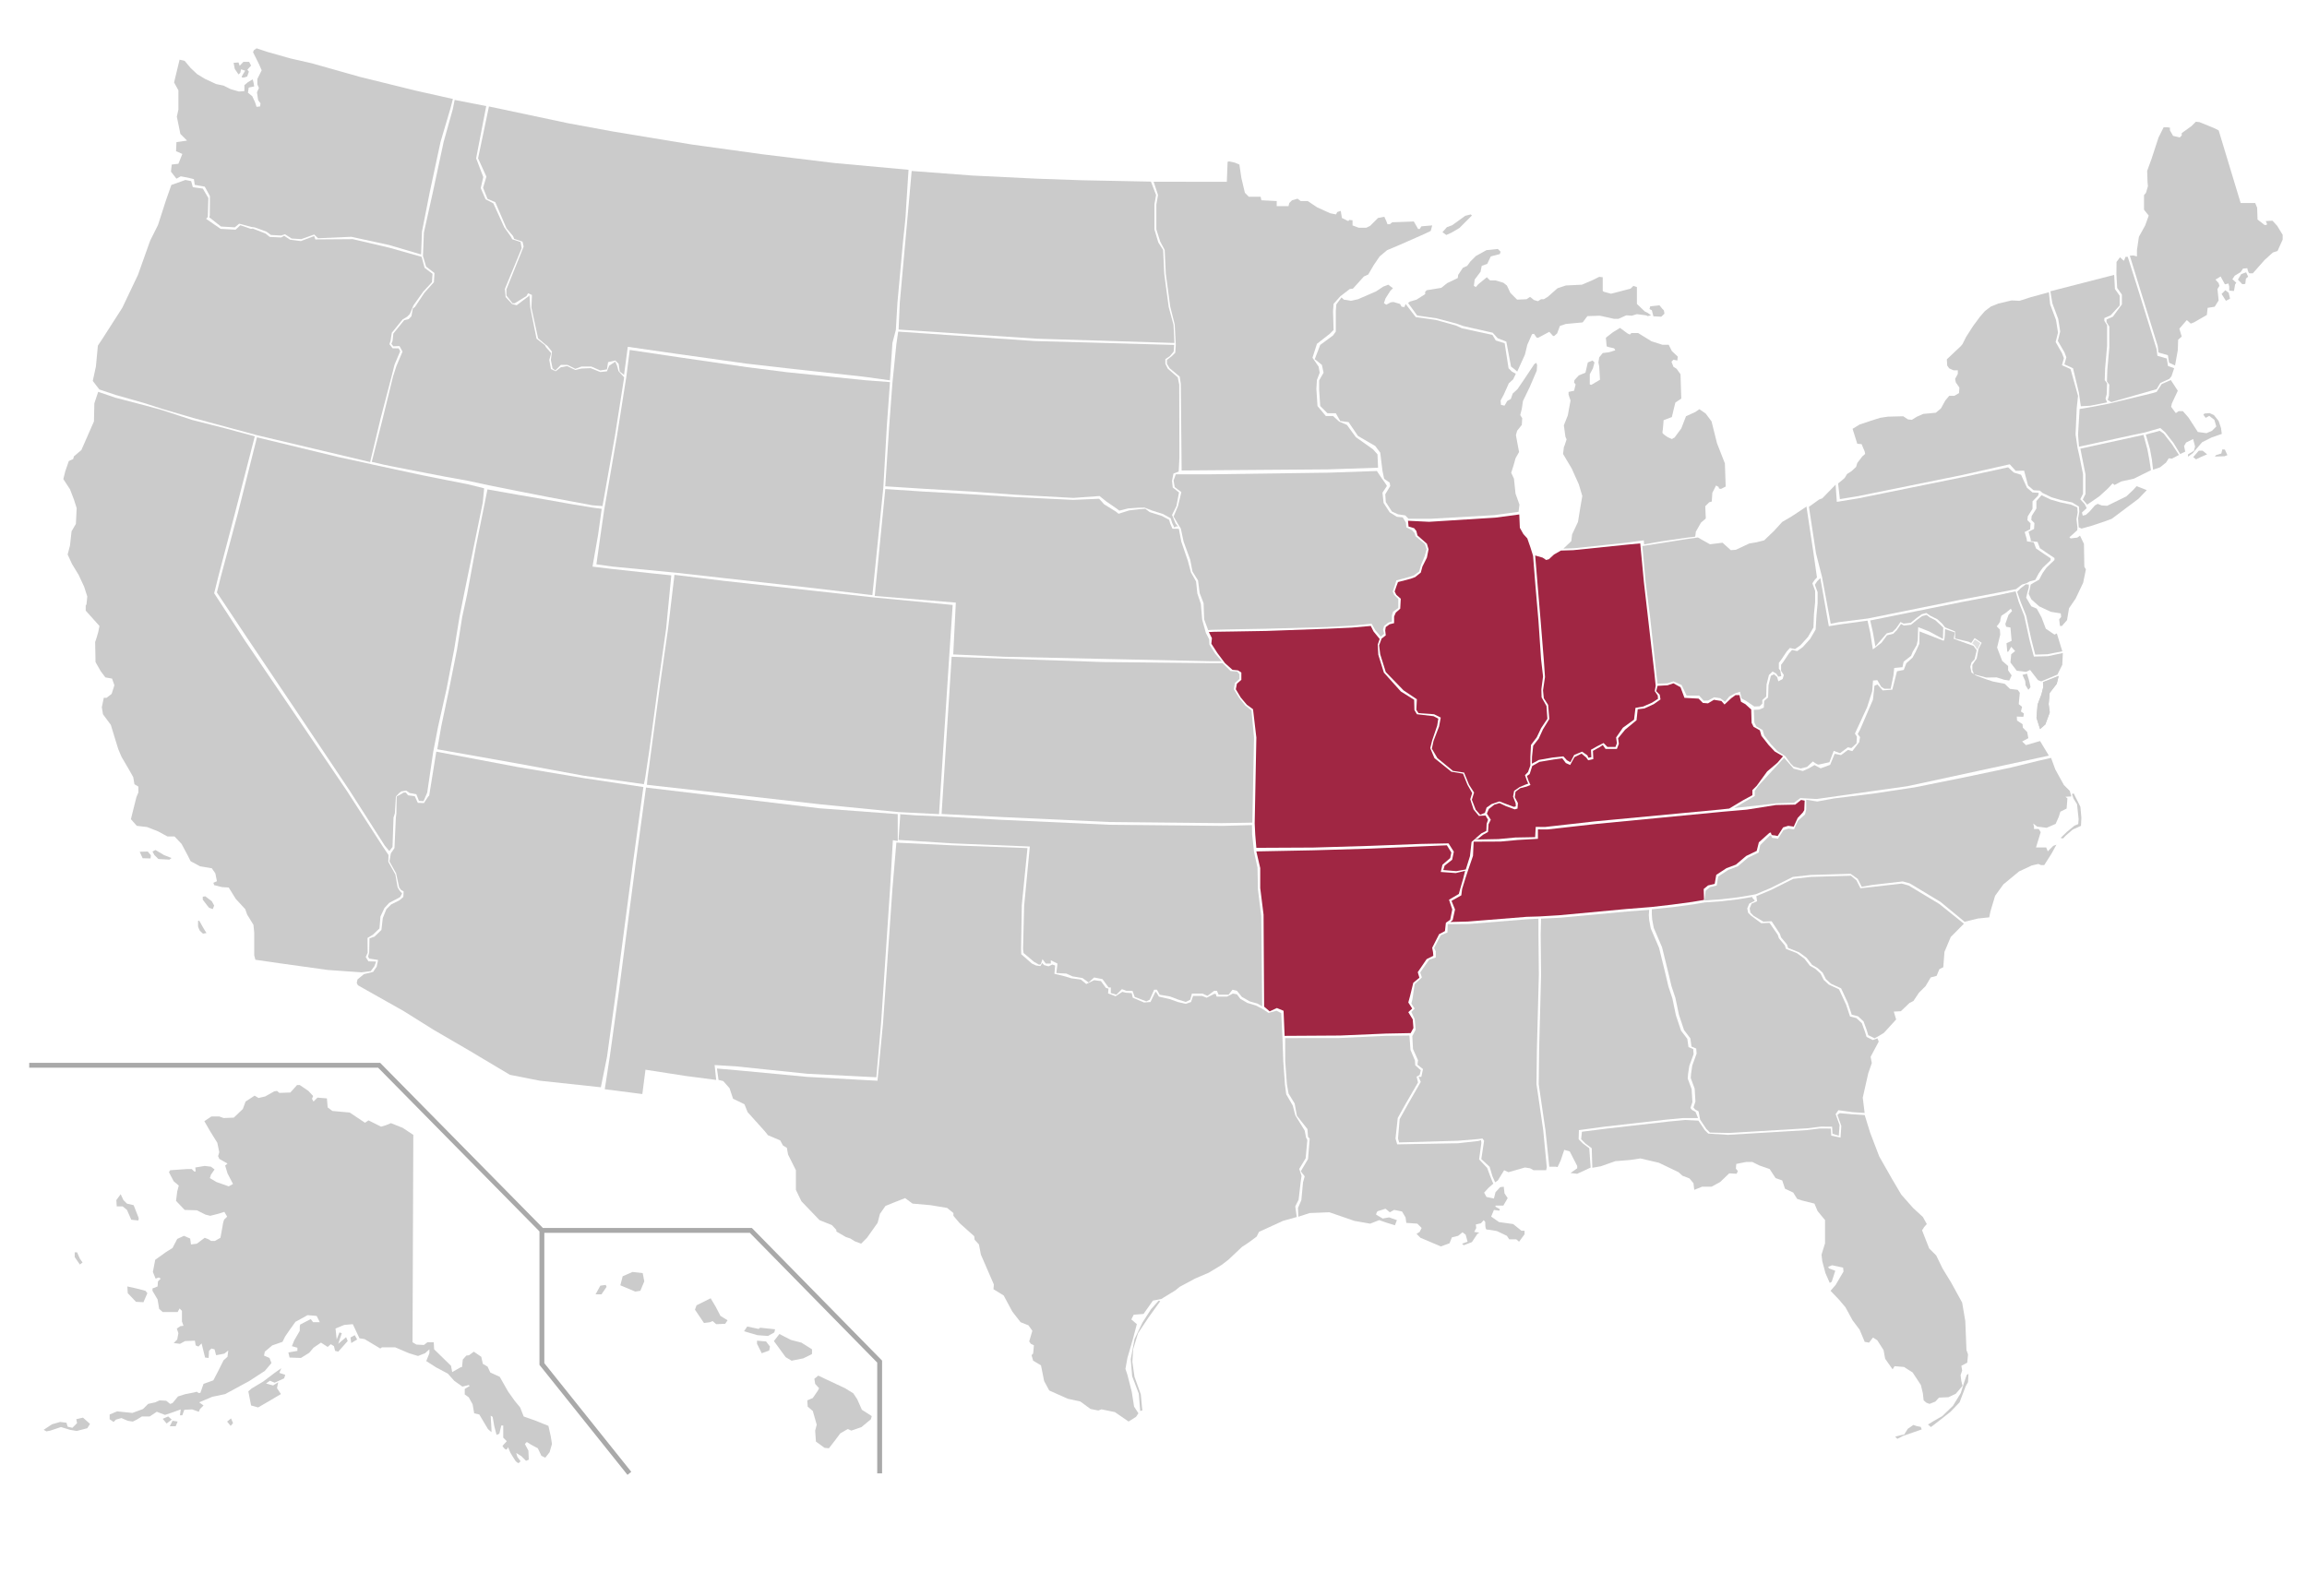 <?xml version="1.0" encoding="UTF-8" standalone="no"?>
<svg
   xmlns:dc="http://purl.org/dc/elements/1.1/"
   xmlns:cc="http://creativecommons.org/ns#"
   xmlns:rdf="http://www.w3.org/1999/02/22-rdf-syntax-ns#"
   xmlns:svg="http://www.w3.org/2000/svg"
   xmlns="http://www.w3.org/2000/svg"
   xmlns:sodipodi="http://sodipodi.sourceforge.net/DTD/sodipodi-0.dtd"
   xmlns:inkscape="http://www.inkscape.org/namespaces/inkscape"
   version="1.0"
   id="Layer_1"
   x="0px"
   y="0px"
   width="949.453px"
   height="656.968px"
   viewBox="-12.024 -13.524 949.453 656.968"
   enable-background="new -12.024 -13.524 949.453 656.968"
   xml:space="preserve"
   sodipodi:docname="Ohio_Valley_Conference_Map.svg"
   inkscape:version="1.0.1 (c497b03c, 2020-09-10)"><defs
   id="defs997" /><sodipodi:namedview
   pagecolor="#ffffff"
   bordercolor="#666666"
   borderopacity="1"
   objecttolerance="10"
   gridtolerance="10"
   guidetolerance="10"
   inkscape:pageopacity="0"
   inkscape:pageshadow="2"
   inkscape:window-width="1680"
   inkscape:window-height="997"
   id="namedview995"
   showgrid="false"
   inkscape:zoom="1.2006913"
   inkscape:cx="474.7265"
   inkscape:cy="328.48401"
   inkscape:window-x="0"
   inkscape:window-y="25"
   inkscape:window-maximized="0"
   inkscape:current-layer="svg2"
   inkscape:document-rotation="0" />
<g
   id="svg2"
   inkscape:output_extension="org.inkscape.output.svg.inkscape"
   sodipodi:version="0.32"
   inkscape:version="0.46"
   sodipodi:docname="United_States_Governors_map.svg">
	
		<sodipodi:namedview
   id="base"
   borderopacity="1.0"
   showguides="true"
   guidetolerance="10.0"
   inkscape:cx="479.5"
   bordercolor="#666666"
   showgrid="false"
   gridtolerance="10.0"
   inkscape:zoom="0.42833052"
   objecttolerance="10.0"
   pagecolor="#ffffff"
   inkscape:cy="296.5"
   inkscape:guide-bbox="true"
   inkscape:window-x="-4"
   inkscape:pageopacity="0.0"
   inkscape:window-height="721"
   inkscape:current-layer="g4"
   inkscape:window-width="1024"
   inkscape:window-y="-4"
   inkscape:pageshadow="2">
		</sodipodi:namedview>
	<defs
   id="defs936">
		
		
			<inkscape:perspective
   id="perspective67"
   inkscape:vp_z="959 : 296.5 : 1"
   inkscape:vp_x="0 : 296.5 : 1"
   inkscape:vp_y="0 : 1000 : 0"
   sodipodi:type="inkscape:persp3d"
   inkscape:persp3d-origin="479.5 : 197.66667 : 1">
			</inkscape:perspective>
	</defs>
	<path
   id="HI"
   fill="#CBCBCB"
   d="M233.087,519.31l1.94-3.557l2.263-0.324l0.324,0.811l-2.102,3.07H233.087z M243.272,515.591   l6.143,2.586l2.102-0.322l1.616-3.881l-0.646-3.395l-4.203-0.484l-4.042,1.777L243.272,515.591z M273.988,525.615l3.718,5.496   l2.425-0.324l1.132-0.484l1.455,1.293l3.718-0.162l0.97-1.451l-2.91-1.777l-1.94-3.719l-2.102-3.561l-5.82,2.91L273.988,525.615z    M294.195,534.505l1.293-1.939l4.688,0.971l0.647-0.484l6.143,0.646l-0.323,1.293l-2.587,1.455l-4.365-0.324L294.195,534.505z    M299.53,539.679l1.94,3.879l3.072-1.131l0.323-1.617l-1.617-2.102l-3.718-0.322V539.679z M306.481,538.546l2.264-2.908   l4.688,2.424l4.364,1.133l4.365,2.748v1.939l-3.557,1.777l-4.852,0.971l-2.425-1.455L306.481,538.546z M323.133,554.066   l1.616-1.293l3.396,1.615l7.6,3.559l3.396,2.102l1.616,2.424l1.939,4.365l4.042,2.588l-0.323,1.293l-3.88,3.232l-4.203,1.455   l-1.455-0.646l-3.071,1.777l-2.425,3.232l-2.264,2.91l-1.778-0.162l-3.557-2.586l-0.323-4.525l0.646-2.426l-1.614-5.656   l-2.104-1.779l-0.162-2.586l2.266-0.971l2.102-3.072l0.484-0.969l-1.616-1.779L323.133,554.066z" />
	<path
   id="AK"
   fill="#CBCBCB"
   d="M158.077,453.675l-0.323,85.357l1.617,0.969l3.071,0.162l1.455-1.131h2.586l0.162,2.908   l6.952,6.787l0.485,2.59l3.395-1.939l0.646-0.162l0.323-3.07l1.455-1.617l1.132-0.16l1.94-1.455l3.071,2.102l0.647,2.91l1.94,1.131   l1.131,2.428l3.88,1.775l3.395,5.982l2.748,3.879l2.263,2.748l1.455,3.719l5.012,1.777l5.173,2.102l0.97,4.365l0.485,3.07   l-0.97,3.396l-1.778,2.264l-1.617-0.809l-1.455-3.072l-2.748-1.455l-1.778-1.131l-0.809,0.809l1.455,2.748l0.162,3.719   l-1.131,0.484l-1.94-1.939l-2.102-1.293l0.485,1.615l1.293,1.779l-0.808,0.809c0,0-0.808-0.324-1.293-0.971   c-0.485-0.646-2.102-3.395-2.102-3.395l-0.97-2.268c0,0-0.323,1.295-0.97,0.975c-0.646-0.324-1.293-1.455-1.293-1.455l1.778-1.941   l-1.455-1.455v-5.01h-0.808l-0.809,3.395l-1.132,0.484l-0.97-3.719l-0.646-3.717l-0.809-0.486l0.323,5.658v1.133l-1.455-1.293   l-3.557-5.982l-2.102-0.484l-0.647-3.719l-1.616-2.908l-1.617-1.133v-2.264l2.102-1.293l-0.485-0.324l-2.587,0.646l-3.395-2.424   l-2.587-2.91l-4.85-2.586l-4.042-2.588l1.293-3.232v-1.617l-1.778,1.617l-2.91,1.131l-3.718-1.131l-5.658-2.426h-5.497   l-0.646,0.486l-6.466-3.881l-2.102-0.322l-2.749-5.82l-3.556,0.322l-3.557,1.455l0.485,4.523l1.132-2.906l0.97,0.32l-1.455,4.365   l3.233-2.748l0.646,1.615l-3.88,4.365l-1.293-0.322l-0.485-1.941l-1.293-0.807l-1.293,1.131l-2.748-1.779l-3.072,2.105   l-1.778,2.102l-3.395,2.104l-4.688-0.162l-0.485-2.102l3.718-0.646v-1.295l-2.263-0.646l0.97-2.424l2.263-3.881v-1.775l0.162-0.811   l4.365-2.264l0.97,1.293h2.749l-1.293-2.586l-3.718-0.322l-5.012,2.748l-2.425,3.395l-1.778,2.59l-1.131,2.262l-4.203,1.455   l-3.072,2.588l-0.323,1.615l2.263,0.971l0.808,2.102l-2.748,3.232l-6.466,4.205l-7.76,4.203l-2.102,1.131l-5.335,1.131   l-5.335,2.264l1.778,1.293l-1.455,1.455l-0.485,1.133l-2.748-0.971l-3.233,0.162l-0.808,2.264h-0.97l0.323-2.426l-3.556,1.293   l-2.91,0.971l-3.395-1.293l-2.91,1.939h-3.233l-2.102,1.293l-1.617,0.809l-2.102-0.322l-2.586-1.133l-2.263,0.646l-0.97,0.971   l-1.616-1.133v-1.939l3.071-1.293l6.305,0.646l4.365-1.617l2.102-2.102l2.91-0.646l1.778-0.809l2.748,0.162l1.617,1.293l0.97-0.322   l2.263-2.748l3.071-0.971l3.395-0.646l1.293-0.322l0.646,0.484h0.809l1.293-3.719l4.042-1.455l1.94-3.719l2.263-4.525l1.617-1.455   l0.323-2.588l-1.616,1.295l-3.395,0.646l-0.646-2.428l-1.293-0.32l-0.97,0.969l-0.162,2.91l-1.455-0.162l-1.455-5.818l-1.293,1.293   l-1.131-0.484l-0.324-1.939l-4.042,0.16l-2.102,1.133l-2.586-0.324l1.455-1.451l0.485-2.59l-0.646-1.938l1.455-0.969l1.293-0.162   l-0.646-1.779v-4.369l-0.97-0.971l-0.808,1.455h-6.143l-1.455-1.293l-0.646-3.879l-2.102-3.561v-0.969l2.102-0.809l0.162-2.104   l1.131-1.131l-0.808-0.484l-1.293,0.484l-1.131-2.748l0.97-5.012l4.526-3.234l2.587-1.615l1.94-3.719l2.748-1.293l2.586,1.131   l0.324,2.426l2.425-0.322l3.233-2.426l1.617,0.646l0.97,0.645h1.617l2.263-1.293l0.808-4.363c0,0,0.323-2.91,0.97-3.396   c0.646-0.484,0.97-0.969,0.97-0.969l-1.131-1.939l-2.587,0.809l-3.233,0.809l-1.94-0.482l-3.557-1.779l-5.012-0.16l-3.557-3.719   l0.485-3.881l0.646-2.426l-2.102-1.777l-1.94-3.717l0.485-0.813l6.79-0.484H66.9l0.97,0.973h0.647l-0.162-1.617l3.88-0.646   l2.587,0.322l1.455,1.133l-1.455,2.104l-0.485,1.455l2.749,1.613l5.011,1.777l1.778-0.969l-2.263-4.365l-0.97-3.23l0.97-0.811   l-3.395-1.938l-0.485-1.135l0.485-1.613l-0.808-3.881l-2.91-4.689l-2.425-4.203l2.91-1.938h3.233l1.778,0.645l4.203-0.162   l3.718-3.557l1.132-3.072l3.718-2.424l1.617,0.969l2.748-0.645l3.718-2.102l1.132-0.162l0.97,0.809l4.526-0.162l2.749-3.07h1.131   l3.557,2.426l1.94,2.104l-0.485,1.131l0.646,1.131l1.617-1.615l3.88,0.322l0.323,3.719l1.94,1.455l7.113,0.646l6.305,4.203   l1.455-0.973l5.173,2.59l2.102-0.646l1.94-0.809l4.85,1.938L158.077,453.675z M42.974,482.613l2.102,5.334l-0.162,0.971   l-2.91-0.324l-1.778-4.041l-1.778-1.455h-2.425l-0.162-2.586l1.778-2.426l1.131,2.426l1.455,1.455L42.974,482.613z M40.387,516.076   l3.718,0.809l3.718,0.973l0.808,0.971l-1.616,3.719l-3.072-0.162l-3.395-3.557L40.387,516.076z M19.695,502.011l1.131,2.588   l1.132,1.615l-1.132,0.811l-2.102-3.072v-1.939h0.971V502.011z M5.954,575.083l3.395-2.264l3.395-0.973l2.587,0.322l0.485,1.617   l1.94,0.484l1.94-1.939l-0.323-1.617l2.748-0.645l2.91,2.586l-1.131,1.777l-4.365,1.133l-2.749-0.484l-3.718-1.133l-4.365,1.455   l-1.617,0.324L5.954,575.083z M54.937,570.556l1.616,1.939l2.102-1.617l-1.455-1.293L54.937,570.556z M57.847,573.628l1.132-2.264   l2.102,0.32l-0.809,1.939h-2.425V573.628z M81.449,571.687l1.455,1.779l0.97-1.133l-0.808-1.939L81.449,571.687z M90.179,559.24   l1.131,5.818l2.91,0.811l5.011-2.91l4.365-2.588l-1.616-2.424l0.485-2.426l-2.102,1.293l-2.91-0.809l1.617-1.131l1.94,0.809   l3.88-1.777l0.485-1.455l-2.425-0.811l0.809-1.938l-2.749,1.938l-4.688,3.559l-4.85,2.91L90.179,559.24z M132.534,539.355   l2.425-1.455l-0.97-1.777l-1.778,0.969L132.534,539.355z" />
	<path
   id="FL"
   fill="#CBCBCB"
   d="M755.396,445.507l2.267,7.318l3.729,9.742l5.335,9.377l3.72,6.305l4.85,5.496l4.042,3.717   l1.616,2.91l-1.131,1.293l-0.811,1.295l2.91,7.438l2.909,2.908l2.587,5.334l3.557,5.82l4.526,8.244l1.293,7.6l0.485,11.963   l0.646,1.777l-0.322,3.396l-2.426,1.293l0.323,1.938l-0.646,1.939l0.321,2.424l0.485,1.941l-2.749,3.232l-3.071,1.453l-3.88,0.162   l-1.455,1.617l-2.425,0.971l-1.293-0.486l-1.132-0.969l-0.323-2.91l-0.81-3.395l-3.396-5.176l-3.557-2.264l-3.881-0.322   l-0.81,1.293l-3.071-4.363l-0.646-3.559l-2.587-4.043l-1.778-1.131l-1.616,2.104l-1.776-0.322l-2.104-5.012l-2.91-3.881   l-2.907-5.336l-2.588-3.07l-3.558-3.721l2.104-2.424l3.231-5.496l-0.162-1.617l-4.524-0.971l-1.616,0.646l0.323,0.646l2.587,0.971   l-1.455,4.525l-0.811,0.484l-1.776-4.041l-1.294-4.854l-0.322-2.746l1.455-4.688v-9.537l-3.072-3.719l-1.293-3.072l-5.173-1.293   l-1.94-0.646l-1.615-2.588l-3.396-1.613l-1.131-3.396l-2.749-0.971l-2.425-3.717l-4.203-1.455l-2.91-1.455h-2.586l-4.042,0.807   l-0.161,1.941l0.809,0.969l-0.483,1.133l-3.071-0.162l-3.719,3.557l-3.558,1.939h-3.881l-3.23,1.293l-0.323-2.748l-1.617-1.938   l-2.91-1.133l-1.614-1.455l-8.083-3.879l-7.6-1.779l-4.364,0.645l-5.98,0.484l-5.98,2.105l-3.479,0.609l-0.237-8.051l-2.587-1.938   l-1.777-1.779l0.322-3.07l10.187-1.295l25.543-2.908l6.789-0.645l5.437,0.279l2.586,3.881l1.455,1.453l8.1,0.518l10.818-0.646   l21.514-1.295l5.444-0.674l4.577,0.027l0.162,2.91l3.824,0.809l0.322-4.807l-1.616-4.527l0.955-0.73l5.111,0.453L755.396,445.507z    M767.942,577.912l2.425-0.646l1.294-0.24l1.455-2.346l2.344-1.617l1.293,0.484l1.698,0.324l0.403,1.051l-3.478,1.213l-4.203,1.455   l-2.344,1.211L767.942,577.912z M781.441,572.9l1.213,1.051l2.748-2.102l5.335-4.203l3.718-3.881l2.506-6.627l0.97-1.697   l0.162-3.396l-0.728,0.486l-0.973,2.828l-1.453,4.607l-3.232,5.254l-4.365,4.203l-3.395,1.939L781.441,572.9z" />
	<path
   id="SC"
   fill="#CBCBCB"
   d="M761.23,412.937l-1.776,0.971l-2.587-1.293l-0.646-2.102l-1.293-3.557l-2.264-2.105l-2.587-0.645   l-1.616-4.852l-2.748-5.98l-4.203-1.938l-2.102-1.938l-1.294-2.586l-2.104-1.939l-2.263-1.295l-2.264-2.908l-3.071-2.264   l-4.526-1.778l-0.483-1.455l-2.425-2.91l-0.484-1.454l-3.396-5.174l-3.395,0.162l-4.042-2.426l-1.293-1.293l-0.323-1.778   l0.811-1.938l2.263-0.971l-0.323-2.102l6.146-2.588l9.053-4.525l7.272-0.809l16.489-0.484l2.264,1.939l1.616,3.23l4.365-0.482   l12.609-1.455l2.908,0.809l12.609,7.598l10.108,8.123l-5.423,5.457l-2.587,6.145l-0.483,6.306l-1.616,0.81l-1.132,2.748   l-2.425,0.646l-2.104,3.558l-2.748,2.747l-2.264,3.396l-1.616,0.811l-3.557,3.395l-2.91,0.162l0.97,3.232l-5.011,5.496   L761.23,412.937z" />
	<path
   id="GA"
   fill="#CBCBCB"
   d="M689.616,357.973l-4.852,0.81l-8.404,1.131l-8.568,0.891v2.183l0.162,2.103l0.646,3.396   l3.396,7.923l2.425,9.86l1.455,6.144l1.617,4.85l1.455,6.951l2.102,6.305l2.586,3.396l0.485,3.395l1.938,0.811l0.162,2.102   l-1.776,4.852l-0.485,3.232l-0.161,1.939l1.616,4.361l0.323,5.338l-0.81,2.426l0.646,0.809l1.455,0.809l0.646,3.395l2.586,3.881   l1.455,1.455l7.922,0.16l10.819-0.646l21.513-1.293l5.445-0.674l4.577,0.027l0.162,2.91l2.587,0.809l0.323-4.365l-1.617-4.523   l1.132-1.617l5.82,0.809l4.977,0.318l-0.774-6.299l2.265-10.023l1.455-4.203l-0.485-2.586l3.335-6.244l-0.511-1.352l-1.913,0.703   l-2.587-1.293l-0.646-2.104l-1.294-3.557l-2.264-2.102l-2.587-0.646l-1.616-4.85l-2.925-6.336l-4.203-1.939l-2.102-1.939   l-1.294-2.586l-2.104-1.938l-2.263-1.295l-2.264-2.908l-3.071-2.266l-4.526-1.777l-0.483-1.455l-2.426-2.91l-0.484-1.453   l-3.396-4.908l-3.395,0.161l-4.13-3.044l-1.294-1.293l-0.323-1.777l0.809-1.938l2.354-1.235L709.1,356l0.078-0.291l-5.818,0.973   l-6.951,0.811L689.616,357.973z" />
	<path
   id="AL"
   fill="#a02643"
   d="m 625.598,466.771 -1.613,-15.195 -2.748,-18.754 0.161,-14.064 0.809,-31.036 -0.162,-16.651 0.165,-6.419 7.757,-0.371 27.808,-2.586 8.922,-0.661 -0.147,2.182 0.162,2.103 0.646,3.396 3.395,7.922 2.425,9.861 1.455,6.144 1.617,4.853 1.454,6.949 2.102,6.307 2.587,3.395 0.485,3.396 1.939,0.809 0.161,2.102 -1.777,4.85 -0.485,3.234 -0.161,1.938 1.616,4.365 0.323,5.336 -0.811,2.424 0.647,0.811 1.454,0.809 1.036,2.535 h -6.308 l -6.789,0.645 -25.543,2.91 -10.409,1.406 -0.099,3.752 1.778,1.779 2.587,1.938 0.581,7.939 -5.542,2.57 -2.749,-0.32 2.749,-1.941 v -0.969 l -3.072,-5.982 -2.263,-0.645 -1.455,4.365 -1.293,2.746 -0.647,-0.16 h -2.748 v -0.017 z"
   inkscape:transform-center-x="5.8299746"
   inkscape:transform-center-y="-67.461134"
   style="fill:#cbcbcb;fill-opacity:1" />
	<path
   id="NC"
   fill="#CBCBCB"
   d="M832.106,298.472l1.71,4.698l3.557,6.467l2.425,2.425l0.646,2.264l-2.425,0.161l0.809,0.646   l-0.323,4.203l-2.587,1.294l-0.646,2.102l-1.293,2.909l-3.721,1.617l-2.425-0.323l-1.455-0.161l-1.616-1.294l0.323,1.294v0.969   h1.939l0.809,1.293l-1.938,6.305h4.201l0.646,1.617l2.263-2.265l1.294-0.483l-1.938,3.557l-3.071,4.85h-1.293l-1.132-0.484   l-2.748,0.646l-5.174,2.426l-6.466,5.334l-3.396,4.688l-1.939,6.467l-0.483,2.425l-4.688,0.485l-5.453,1.336l-9.944-8.202   l-12.61-7.598l-2.909-0.809l-12.607,1.455l-4.277,0.75l-1.616-3.234l-2.971-2.115l-16.489,0.484l-7.272,0.809l-9.055,4.525   l-6.144,2.588l-1.616,0.322l-5.82,0.971l-6.949,0.809l-6.79,0.484l0.5-4.055l1.776-1.455l2.749-0.646l0.646-3.719l4.203-2.748   l3.88-1.455l4.203-3.559l4.363-2.102l0.646-3.07l3.881-3.881l0.646-0.162c0,0,0,1.133,0.808,1.133c0.809,0,1.94,0.322,1.94,0.322   l2.263-3.557l2.102-0.646l2.266,0.324l1.614-3.557l2.91-2.587l0.485-2.102v-3.961l4.524,0.728l7.138-1.293l15.819-1.939   l17.137-2.588l19.922-4l19.732-4.164l11.363-2.797L832.106,298.472z M836.002,331.458l2.587-2.504l3.152-2.587l1.535-0.646   l0.16-2.021l-0.646-6.143l-1.455-2.344l-0.646-1.859l0.729-0.242l2.748,5.496l0.404,4.445l-0.162,3.396l-3.396,1.536l-2.829,2.425   l-1.132,1.213L836.002,331.458z" />
	<path
   id="TN"
   fill="#A02643"
   d="M697.053,320.629l-51.893,5.012l-15.76,1.778l-4.621,0.513l-3.868-0.027v3.88l-8.407,0.484   l-6.951,0.646l-11.096,0.053l-0.265,5.836l-2.141,6.275l-0.995,3.017l-1.349,4.381l-0.323,2.586l-4.041,2.265l1.455,3.558   l-0.971,4.364l-0.968,0.789l7.256-0.194l24.087-1.938l5.335-0.16l8.083-0.486l27.806-2.586l10.171-0.809l8.42-0.971l8.406-1.132   l4.853-0.81l-0.133-4.511l1.778-1.454l2.748-0.646l0.646-3.72l4.201-2.748l3.882-1.455l4.202-3.557l4.364-2.102l0.874-3.525   l4.333-3.88l0.646-0.161c0,0,0,1.133,0.809,1.133c0.811,0,1.94,0.321,1.94,0.321l2.263-3.557l2.103-0.646l2.265,0.324l1.616-3.557   l2.114-2.246l0.601-0.967l0.177-3.933l-1.483-0.288l-2.425,1.939l-7.922,0.162l-11.995,1.9L697.053,320.629z" />
	<path
   id="RI"
   fill="#CBCBCB"
   d="M874.07,179.823l-0.483-4.204l-0.808-4.365l-1.698-5.901l5.739-1.536l1.616,1.131l3.396,4.365   l2.908,4.446l-2.91,1.536l-1.294-0.162l-1.132,1.778l-2.425,1.94L874.07,179.823z" />
	<path
   id="CT"
   fill="#CBCBCB"
   d="M873.193,180.05l-0.628-4.204l-0.81-4.365l-1.617-5.981l-4.149,0.905l-21.824,4.769l0.646,3.314   l1.455,7.275v8.083l-1.132,2.263l1.832,2.109l4.956-3.401l3.557-3.233l1.939-2.102l0.809,0.646l2.748-1.455l5.175-1.132   L873.193,180.05z" />
	<path
   id="MA"
   fill="#CBCBCB"
   d="M899.977,173.851l2.174-0.686l0.458-1.715l1.026,0.114l1.029,2.286l-1.258,0.458l-3.889,0.114   L899.977,173.851z M890.604,174.651l2.286-2.629h1.603l1.829,1.486l-2.401,1.029l-2.172,1.029L890.604,174.651z M855.805,152.663   l17.459-4.203l2.266-0.646l2.102-3.233l3.736-1.663l2.89,4.413l-2.425,5.173l-0.324,1.455l1.94,2.586l1.132-0.808h1.778   l2.263,2.586l3.88,5.981l3.558,0.485l2.265-0.97l1.776-1.778l-0.809-2.749l-2.102-1.617l-1.455,0.809l-0.972-1.293l0.485-0.485   l2.102-0.162l1.777,0.808l1.94,2.425l0.97,2.91l0.323,2.425l-4.203,1.455l-3.88,1.94l-3.881,4.526l-1.938,1.455v-0.97l2.425-1.455   l0.484-1.778l-0.81-3.072l-2.908,1.455l-0.811,1.455l0.485,2.263l-2.066,1l-2.747-4.527l-3.396-4.365l-2.07-1.813l-6.533,1.876   l-5.092,1.051l-21.824,4.769l-0.4-4.944l0.646-10.589l5.173-0.889L855.805,152.663z" />
	<path
   id="ME"
   fill="#CBCBCB"
   d="M923.215,77.331l1.939,2.102l2.264,3.718v1.94l-2.102,4.688l-1.939,0.647l-3.396,3.071   l-4.852,5.497c0,0-0.646,0-1.294,0c-0.646,0-0.97-2.102-0.97-2.102l-1.778,0.162l-0.97,1.455l-2.425,1.455l-0.971,1.455   l1.615,1.455l-0.482,0.646l-0.485,2.749l-1.939-0.162v-1.617l-0.322-1.293l-1.454,0.323l-1.778-3.233l-2.103,1.293l1.294,1.455   l0.322,1.132l-0.81,1.293l0.323,3.072l0.162,1.617l-1.616,2.586l-2.91,0.485l-0.323,2.91l-5.335,3.071l-1.293,0.485l-1.617-1.455   l-3.069,3.556l0.97,3.233l-1.455,1.293l-0.161,4.365l-1.124,6.259l-2.462-1.156l-0.485-3.072l-3.879-1.131l-0.322-2.749   l-7.274-23.441l-4.198-13.64l1.42-0.118l1.516,0.41v-2.587l0.809-5.496l2.587-4.688l1.455-4.042l-1.94-2.425v-5.979l0.811-0.97   l0.809-2.749l-0.16-1.455l-0.162-4.85l1.777-4.85l2.909-8.892l2.104-4.203h1.294l1.293,0.162v1.132l1.293,2.263l2.748,0.646   l0.809-0.808v-0.97l4.042-2.91l1.778-1.778l1.455,0.162l5.979,2.425l1.94,0.97l9.053,29.907h5.981l0.809,1.94l0.161,4.85   l2.91,2.263h0.809l0.161-0.485l-0.484-1.132L923.215,77.331z M902.283,107.479l1.535-1.536l1.375,1.051l0.563,2.425l-1.697,0.889   L902.283,107.479z M908.992,101.578l1.776,1.859c0,0,1.294,0.081,1.294-0.242c0-0.323,0.241-2.021,0.241-2.021l0.892-0.808   l-0.811-1.778l-2.021,0.728L908.992,101.578z" />
	<path
   id="NH"
   fill="#CBCBCB"
   d="M880.799,142.425l0.869-1.077l1.09-3.291l-2.543-0.914l-0.482-3.071l-3.881-1.132l-0.322-2.748   l-7.275-23.441l-4.602-14.543l-0.896-0.005l-0.646,1.617l-0.646-0.485l-0.971-0.97l-1.455,1.94l-0.048,5.032l0.312,5.667   l1.939,2.748v4.042l-3.718,5.063l-2.587,1.131v1.132l1.132,1.778v8.568l-0.811,9.215l-0.161,4.85l0.972,1.293l-0.161,4.526   l-0.485,1.778l1.455,0.886l16.391-4.69l2.265-0.646l1.534-2.552L880.799,142.425z" />
	<path
   id="VT"
   fill="#CBCBCB"
   d="M844.344,153.727l-0.809-5.658l-2.393-9.972l-0.646-0.323l-2.91-1.293l0.81-2.91l-0.81-2.102   l-2.7-4.64l0.972-3.88l-0.81-5.173l-2.425-6.466l-0.806-4.922l26.246-6.748l0.323,5.819l1.94,2.749v4.042l-3.719,4.042   l-2.586,1.131v1.132l1.132,1.778v8.568l-0.811,9.215l-0.162,4.85l0.973,1.293l-0.162,4.526l-0.485,1.778l0.661,1.567l-6.951,1.374   L844.344,153.727z" />
	<path
   id="NY"
   fill="#CBCBCB"
   d="M828.614,189.422l-1.132-0.97l-2.586-0.161l-2.266-1.94L821,180.222l-3.458,0.091l-2.444-2.708   l-19.385,4.382l-43.002,8.73l-7.529,1.228l-0.736-6.468l1.428-1.125l1.293-1.132l0.971-1.617l1.778-1.131l1.939-1.778l0.483-1.617   l2.104-2.748l1.132-0.97l-0.162-0.97l-1.293-3.072l-1.778-0.162l-1.938-6.143l2.909-1.778l4.364-1.455l4.041-1.293l3.233-0.485   l6.305-0.161l1.939,1.293l1.617,0.162l2.102-1.293l2.587-1.131l5.173-0.485l2.104-1.778l1.776-3.233l1.616-1.94h2.102l1.94-1.131   l0.161-2.263l-1.455-2.102l-0.323-1.455l1.132-2.102v-1.455h-1.776l-1.778-0.808l-0.808-1.132l-0.162-2.586l5.817-5.497   l0.647-0.808l1.454-2.91l2.91-4.526l2.748-3.718l2.102-2.425l2.415-1.826l3.082-1.246l5.496-1.293l3.231,0.162l4.526-1.455   l7.564-2.071l0.521,4.98l2.425,6.466l0.811,5.173l-0.972,3.88l2.586,4.527l0.811,2.102l-0.811,2.91l2.91,1.293l0.646,0.323   l3.07,10.993l-0.535,5.06l-0.484,10.831l0.809,5.497l0.81,3.557l1.455,7.274v8.083l-1.132,2.264l1.84,1.993l0.796,1.678   l-1.939,1.778l0.323,1.293l1.293-0.323l1.455-1.293l2.264-2.586l1.131-0.647l1.617,0.647l2.266,0.162l7.921-3.88l2.91-2.748   l1.293-1.455l4.203,1.617l-3.396,3.556l-3.88,2.91l-7.113,5.335l-2.587,0.97l-5.818,1.94l-4.041,1.131l-1.177-0.533l-0.244-3.688   l0.485-2.748l-0.161-2.102l-2.813-1.699l-4.525-0.97l-3.881-1.131L828.614,189.422z" />
	<path
   id="NJ"
   fill="#CBCBCB"
   d="M828.16,190.33l-2.104,2.425v3.072l-1.938,3.072l-0.162,1.616l1.293,1.293l-0.161,2.425   l-2.264,1.132l0.809,2.748l0.162,1.132l2.748,0.323l0.97,2.586l3.559,2.425l2.425,1.617v0.809l-3.233,3.071l-1.615,2.263   l-1.454,2.749l-2.266,1.293l-1.212,0.728l-0.242,1.212l-0.607,2.607l1.092,2.244l3.232,2.91l4.851,2.264l4.042,0.646l0.161,1.455   l-0.81,0.97l0.323,2.748h0.81l2.102-2.425l0.809-4.85l2.748-4.042l3.072-6.466l1.131-5.497l-0.646-1.132l-0.162-9.376l-1.616-3.395   l-1.132,0.808l-2.748,0.324l-0.484-0.485l1.132-0.97l2.103-1.94l0.063-1.094l-0.386-3.434l0.485-2.748l-0.162-2.102l-2.586-1.132   l-4.526-0.97l-3.88-1.132L828.16,190.33z" />
	<path
   id="PA"
   fill="#CBCBCB"
   d="M822.207,226.46l1.132-0.647l2.263-0.612l1.455-2.748l1.617-2.263l3.232-3.072v-0.808l-2.425-1.617   l-3.559-2.425l-0.97-2.587l-2.748-0.323l-0.162-1.131l-0.808-2.749l2.263-1.131l0.162-2.425l-1.294-1.293l0.162-1.617l1.938-3.072   v-3.071l2.347-2.425l0.214-1.083l-2.586-0.162l-2.266-1.94l-2.425-5.335l-3.005-0.931l-2.33-2.141l-18.591,4.041l-43.002,8.73   l-8.893,1.455l-0.495-7.084l-5.486,5.63l-1.294,0.485l-4.202,3.009l2.911,19.137l2.479,9.729l3.572,19.262l3.27-0.638l11.943-1.503   l37.928-7.665l14.875-2.823l8.302-1.623l0.268-0.238l2.104-1.617L822.207,226.46z" />
	<path
   id="DE"
   fill="#CBCBCB"
   d="M822.354,230.423l0.59-2.103l0.021-1.205l-1.269-0.088l-2.104,1.616l-1.455,1.455l1.455,4.203   l2.264,5.658l2.103,9.7l1.617,6.305l5.011-0.162l6.144-1.212l-2.266-7.355l-0.97,0.485l-3.559-2.425l-1.776-4.688l-1.939-3.557   l-2.264-0.97l-2.103-3.556L822.354,230.423z" />
	<path
   id="MD"
   fill="#CBCBCB"
   d="M836.953,255.305l-6.141,1.292l-5.808,0.162l-1.844-7.099l-2.104-9.7l-2.264-5.658l-1.288-4.398   L810,231.527l-14.877,2.823l-37.451,7.551l1.132,5.012l0.972,5.658l0.321-0.323l2.104-2.425l2.264-2.618l2.425-0.616l1.455-1.455   l1.777-2.587l1.294,0.646l2.909-0.323l2.587-2.102l2.007-1.453l1.846-0.485l1.646,1.13l2.909,1.455l1.938,1.778l1.212,1.536   l4.123,1.697v2.91l5.496,1.293l1.146,0.542l1.411-2.028l2.883,1.97l-1.278,2.482l-0.766,3.986l-1.778,2.586v2.102l0.646,1.778   l5.063,1.355l4.312-0.062l3.071,0.97l2.104,0.324l0.97-2.102l-1.455-2.102v-1.778l-2.425-2.102l-2.104-5.497l1.293-5.335   l-0.161-2.102l-1.293-1.293c0,0,1.454-1.617,1.454-2.264c0-0.646,0.485-2.102,0.485-2.102l1.938-1.293l1.939-1.617l0.485,0.97   l-1.455,1.616l-1.294,3.718l0.322,1.132l1.777,0.323l0.485,5.497l-2.104,0.97l0.323,3.557l0.484-0.162l1.133-1.94l1.614,1.778   l-1.614,1.293l-0.324,3.395l2.587,3.395l3.88,0.485l1.617-0.808l3.236,4.183l1.356,0.536l6.653-2.797l2.008-4.023L836.953,255.305z    M820.321,264.29l1.131,2.505l0.162,1.778l1.132,1.859c0,0,0.889-0.889,0.889-1.212c0-0.323-0.728-3.072-0.728-3.072l-0.729-2.344   L820.321,264.29z" />
	<path
   id="WV"
   fill="#CBCBCB"
   d="M756.561,241.967l1.112,4.945l1.083,6.906l3.562-2.749l2.264-3.071l2.538-0.616l1.455-1.455   l1.776-2.586l1.182,0.646l2.91-0.323l2.586-2.102l2.007-1.453l1.846-0.485l1.304,1.016l2.229,1.115l1.938,1.778l1.375,1.293   l-0.144,4.671l-5.658-3.072l-4.524-1.778l-0.162,5.335l-0.484,2.102l-1.617,2.748l-0.646,1.617l-3.071,2.425l-0.485,2.263   l-3.395,0.324l-0.323,3.071l-1.132,5.497h-2.587l-1.293-0.808l-1.616-2.749l-1.778,0.162l-0.321,4.365l-2.104,6.628l-5.012,10.831   l0.809,1.293l-0.162,2.748l-2.102,1.94l-1.455-0.323l-3.232,2.425l-2.586-0.97l-1.777,4.688c0,0-3.72,0.809-4.365,0.971   c-0.646,0.161-2.425-1.294-2.425-1.294l-2.425,2.263l-2.587,0.647l-2.91-0.809l-1.293-1.293l-2.192-3.023l-3.143-1.988   l-2.587-2.748l-2.909-3.718l-0.646-2.263l-2.587-1.455l-0.809-1.617l-0.242-5.254l2.183-0.081l1.939-0.808l0.162-2.748l1.616-1.455   l0.161-5.012l0.971-3.88l1.293-0.646l1.294,1.132l0.483,1.778l1.777-0.97l0.485-1.617l-1.133-1.778v-2.425l0.971-1.293l2.264-3.395   l1.293-1.455l2.104,0.485l2.264-1.617l3.071-3.395l2.264-3.88l0.323-5.658l0.482-5.011v-4.688l-1.131-3.071l0.97-1.455l1.283-1.293   l3.491,19.827l4.631-0.751L756.561,241.967z" />
	<path
   id="KY"
   fill="#A02643"
   d="M721.783,297.818l-2.325,2.683l-4.203,3.557l-4.299,5.901l-1.778,1.779v2.102l-3.88,2.102   l-5.658,3.395l-3.52,0.385l-51.868,4.898l-15.76,1.778l-4.621,0.513l-3.868-0.027l-0.227,4.221l-8.182,0.145l-6.951,0.646   l-10.431,0.205l1.912-0.223l2.181-1.762l2.06-1.145l0.229-3.2l0.914-1.829l-1.604-2.539l0.802-1.906l2.264-1.779l2.104-0.646   l2.748,1.293l3.557,1.294l1.131-0.323l0.162-2.264l-1.293-2.425l0.323-2.263l1.938-1.455l2.587-0.646l1.616-0.646l-0.808-1.779   l-0.647-1.939l1.132-0.809l1.053-3.313l2.99-1.698l5.818-0.969l3.557-0.486l1.455,1.94l1.778,0.809l1.778-3.233l2.91-1.455   l1.938,1.617l0.811,1.131l2.102-0.484l-0.162-3.395l2.91-1.617l1.132-0.808l1.132,1.617h4.688l0.809-2.102l-0.321-2.263   l2.908-3.557l4.688-3.88l0.483-4.526l2.748-0.323l3.881-1.778l2.747-1.94l-0.321-1.94l-1.455-1.455l0.564-2.182l4.122-0.243   l2.425-0.808l2.91,1.617l1.616,4.365l5.82,0.323l1.776,1.778l2.104,0.162l2.425-1.455l3.071,0.485l1.293,1.455l2.748-2.586   l1.776-1.293h1.617l0.646,2.749l1.776,0.97l2.423,2.215l0.16,5.497l0.811,1.616l2.587,1.455l0.646,2.263l2.91,3.718l2.586,2.748   L721.783,297.818z" />
	<path
   id="OH"
   fill="#CBCBCB"
   d="M731.436,195.008l-6.093,4.053l-3.88,2.263l-3.396,3.718l-4.041,3.88l-3.233,0.808l-2.91,0.485   l-5.496,2.586l-2.102,0.162l-3.396-3.071l-5.174,0.646l-2.586-1.455l-2.382-1.351l-4.894,0.703l-10.186,1.617l-7.76,1.212   l1.294,14.63l1.778,13.741l2.586,23.441l0.564,4.831l4.122-0.129l2.425-0.809l3.364,1.503l2.07,4.365l5.139-0.017l1.894,2.119   l1.762-0.065l2.538-1.341l2.504,0.372l1.975,1.455l1.729-2.132l2.346-1.293l2.07-0.681l0.646,2.749l1.778,0.97l3.476,2.344   l2.185-0.081l1.146-1.148l-0.063-1.387l1.616-1.455l0.161-5.012l0.972-3.88l1.52-1.441l1.521,0.905l0.824,1.211l1.211-0.176   l-0.424-2.411l-0.563-0.644v-2.425l0.97-1.293l2.263-3.395l1.295-1.455l2.103,0.485l2.263-1.617l3.072-3.395l2.263-3.88l0.21-5.431   l0.485-5.011v-4.688l-1.132-3.071l0.97-1.455l0.921-0.955l-1.404-9.843L731.436,195.008z" />
	<path
   id="MI"
   fill="#CBCBCB"
   d="M581.619,82.059l1.829-2.058l2.172-0.8l5.373-3.887l2.286-0.571l0.457,0.457l-5.146,5.144   l-3.313,1.943l-2.06,0.915L581.619,82.059z M667.794,114.187l0.646,2.506l3.231,0.162l1.293-1.212c0,0-0.081-1.455-0.402-1.617   c-0.323-0.162-1.616-1.859-1.616-1.859l-2.185,0.243l-1.616,0.161l-0.321,1.132L667.794,114.187z M697.86,177.237l-3.233-8.245   l-2.264-9.053l-2.425-3.233l-2.587-1.778l-1.616,1.132l-3.88,1.778l-1.939,5.011l-2.748,3.718l-1.132,0.646l-1.455-0.646   c0,0-2.587-1.455-2.425-2.102c0.161-0.646,0.482-5.012,0.482-5.012l3.396-1.293l0.808-3.395l0.647-2.586l2.425-1.617l-0.323-10.023   l-1.617-2.263l-1.293-0.809l-0.809-2.102l0.809-0.808l1.616,0.323l0.162-1.617L676.036,131l-1.294-2.586h-2.586l-4.526-1.455   l-5.497-3.395h-2.748l-0.646,0.647l-0.972-0.485l-3.07-2.264l-2.909,1.778l-2.91,2.263l0.323,3.557l0.97,0.323l2.104,0.485   l0.483,0.809l-2.587,0.808l-2.586,0.324l-1.455,1.778l-0.323,2.102l0.323,1.616l0.323,5.497l-3.558,2.104l-0.646-0.162v-4.203   l1.293-2.425l0.646-2.425l-0.81-0.809l-1.938,0.809l-0.972,4.203l-2.748,1.131l-1.776,1.94l-0.162,0.97l0.646,0.809l-0.646,2.586   l-2.264,0.485v1.132l0.809,2.425l-1.131,6.143l-1.617,4.042l0.646,4.688l0.484,1.131l-0.809,2.425l-0.323,0.808l-0.323,2.748   l3.558,5.981l2.909,6.466l1.455,4.85l-0.809,4.688l-0.97,5.981l-2.427,5.173l-0.322,2.748l-3.261,3.085l4.409-0.162l21.418-2.264   l7.278-0.987l0.097,1.667l6.854-1.213l10.298-1.503l3.854-0.461l0.14-0.587l0.161-1.455l2.103-3.718l2-1.738l-0.222-5.052   l1.597-1.597l1.091-0.343l0.223-3.557l1.535-3.031l1.053,0.606l0.161,0.646l0.809,0.162l1.939-0.97L697.86,177.237z    M567.492,111.213l0.716-0.581l2.749-0.809l3.556-2.263v-0.97l0.647-0.646l5.979-0.97l2.427-1.94l4.362-2.102l0.162-1.293   l1.939-2.91l1.776-0.808l1.295-1.778l2.264-2.264l4.365-2.425l4.688-0.485l1.132,1.132l-0.322,0.97l-3.719,0.97l-1.455,3.071   l-2.264,0.809l-0.484,2.425l-2.425,3.233l-0.323,2.587l0.81,0.485l0.97-1.132l3.558-2.91l1.295,1.293h2.263l3.231,0.97l1.455,1.132   l1.455,3.071l2.748,2.748l3.88-0.161l1.455-0.97l1.616,1.293l1.617,0.485l1.293-0.808h1.132l1.616-0.97l4.042-3.557l3.396-1.131   l6.629-0.323l4.524-1.94l2.587-1.293l1.455,0.162v5.658l0.484,0.323l2.91,0.808l1.938-0.485l6.146-1.617l1.132-1.131l1.455,0.485   v6.951l3.23,3.072l1.294,0.646l1.293,0.97l-1.293,0.323l-0.809-0.323l-3.718-0.485l-2.104,0.647l-2.264-0.162l-3.233,1.455h-1.776   l-5.819-1.293l-5.173,0.162l-1.94,2.586l-6.95,0.647l-2.426,0.808l-1.132,3.072l-1.293,1.131l-0.484-0.162l-1.455-1.617   l-4.525,2.425h-0.646l-1.133-1.617l-0.809,0.162l-1.939,4.365l-0.97,4.042l-3.182,7.001l-1.179-1.035l-1.37-1.031l-1.94-10.288   l-3.544-1.37l-2.053-2.286l-12.12-2.744l-2.855-1.029l-8.229-2.173l-7.893-1.143L567.492,111.213z" />
	<path
   id="WY"
   fill="#CBCBCB"
   d="M354.252,143.776l-10.55-0.807l-32.088-3.295l-16.232-2.058l-28.349-4.115l-19.89-2.972   l-1.419,11.176l-3.839,24.26l-5.258,30.407l-1.531,10.516l-1.669,11.889l6.523,0.928l25.879,2.5l20.569,2.307l36.784,4.115   l23.821,2.86l4.504-44.192l1.44-25.377L354.252,143.776z" />
	<path
   id="MT"
   fill="#CBCBCB"
   d="M356.671,122.274l0.647-11.151l2.259-24.787c0.457-5.029,1.083-8.472,1.372-15.41l0.938-14.552   l-30.675-2.808l-29.26-3.556l-29.261-4.042l-32.332-5.335l-18.429-3.395l-32.724-6.933l-4.479,21.348l3.429,7.544l-1.372,4.572   l1.829,4.573l3.201,1.372l4.621,10.77l2.695,3.177l0.457,1.143l3.429,1.143l0.458,2.058l-7.087,17.604v2.515l2.515,3.201h0.914   l4.801-2.972l0.686-1.143l1.6,0.686l-0.229,5.258l2.744,12.574l2.972,2.515l0.914,0.686l1.829,2.286l-0.457,3.429l0.687,3.43   l1.143,0.914l2.287-2.286h2.743l3.201,1.601l2.515-0.915h4.115l3.658,1.6l2.744-0.457l0.457-2.972l2.972-0.686l1.372,1.372   l0.458,3.201l1.779,1.365l1.534-11.565l20.692,2.972l28.188,3.955l16.554,1.897l31.443,3.456l10.99,1.524l1.053-15.428   L356.671,122.274z" />
	<path
   id="ID"
   fill="#CBCBCB"
   d="M162.12,180.96c-22.611-4.344-14.147-2.847-21.141-4.351l4.427-17.502l4.344-17.718l1.372-4.229   l2.515-5.944l-1.257-2.286l-2.515,0.114l-0.8-1.029l0.457-1.143l0.343-3.086l4.458-5.487l1.829-0.458l1.143-1.143l0.571-3.201   l0.915-0.686l3.887-5.83l3.886-4.344l0.229-3.772l-3.43-2.629l-1.314-4.401l0.4-9.66l3.658-16.46l4.458-20.805l3.772-13.489   l0.762-3.803l12.996,2.528l-4.158,21.508l2.948,7.705l-1.051,4.572l1.989,4.573l3.201,1.692l4.46,9.807l2.695,3.818l0.618,1.143   l3.429,1.143l0.458,2.539l-6.927,16.802l0.321,3.317l2.675,2.879l1.877,0.481l4.801-3.614l0.365-0.501l0.156,0.847l0.253,4.135   l2.583,12.895l3.454,2.676l0.433,0.846l2.15,2.447l-0.778,2.787l0.686,3.75l1.945,0.915l2.126-1.645l2.583-0.481l3.361,1.601   l2.515-0.594l3.794-0.16l3.979,1.6l2.744-0.297l0.938-2.33l2.491-1.649l0.73,1.693l0.618,2.238l2.308,2.539l-3.772,23.981   l-5.144,29.009l-4.159-0.319l-8.184-1.532l-9.807-1.829l-12.163-2.378l-12.528-2.504l-8.483-1.84l-9.259-1.668L162.12,180.96z" />
	<path
   id="WA"
   fill="#CBCBCB"
   d="M93.573,6.362l4.365,1.455l9.7,2.748l8.568,1.94l20.046,5.658l22.956,5.658l15.161,3.395   l-1.004,3.884l-4.093,13.81l-4.458,20.805l-3.177,16.14l-0.352,9.379l-13.181-3.894l-15.57-3.383l-13.667,0.596l-1.581-1.532   l-5.326,1.897l-3.977-0.25l-2.721-1.761l-1.579,0.525l-4.205-0.229l-1.875-1.372l-4.777-1.737l-1.442-0.207l-4.986-1.326   l-1.783,1.508l-5.691-0.343l-4.821-3.794l0.205-0.8l0.068-7.934l-2.125-3.887l-4.115-0.732l-0.365-2.354l-2.514-0.627l-2.882-0.535   l-1.778,0.97l-2.264-2.91l0.324-2.91l2.748-0.323l1.617-4.042l-2.587-1.132l0.162-3.718l4.365-0.646l-2.749-2.749l-1.455-7.113   l0.646-2.91v-7.922l-1.778-3.233l2.263-9.376l2.102,0.485l2.425,2.91l2.749,2.586l3.233,1.94l4.527,2.102l3.071,0.646l2.91,1.455   l3.395,0.97l2.263-0.162v-2.425l1.293-1.131l2.102-1.293l0.323,1.132l0.324,1.778l-2.264,0.485l-0.323,2.102l1.778,1.455   l1.132,2.425l0.646,1.94l1.455-0.162l0.162-1.293l-0.97-1.293l-0.485-3.233l0.808-1.778l-0.646-1.455v-2.263l1.778-3.557   l-1.132-2.586L92.12,7.98l0.323-0.809L93.573,6.362z M84.117,12.341l2.021-0.162l0.485,1.374l1.536-1.617h2.344l0.809,1.536   l-1.536,1.698l0.646,0.808l-0.728,2.021l-1.374,0.404c0,0-0.889,0.081-0.889-0.242c0-0.323,1.455-2.586,1.455-2.586l-1.698-0.566   l-0.323,1.455l-0.728,0.647l-1.536-2.263L84.117,12.341z" />
	<path
   id="TX"
   fill="#CBCBCB"
   d="M357.054,333.375l22.69,1.086l31.093,1.145l-2.335,23.455l-0.297,18.152l0.068,2.082l4.344,3.817   l1.735,0.822l1.811,0.253l0.687-1.256l0.892,0.867l1.735,0.479l1.604-0.729l1.139,0.41l-0.297,3.403l4.275,1.03l2.676,0.82   l3.954,0.525l2.193,1.829l3.249-1.575l2.786,0.364l2.034,2.787l1.074,0.321l-0.16,1.965l3.089,1.168l2.77-1.805l1.508,0.362   l2.354,0.161l0.435,1.873l4.641,1.988l2.656-0.205l1.989-4.113h0.341l1.143,1.896l4.438,1.008l3.337,1.211l3.293,0.754l2.149-0.754   l0.847-2.516h3.702l1.896,0.754l3.064-1.575h0.661l0.363,1.118h4.275l2.403-1.256l1.668,0.297l1.416,1.873l2.88,1.67l3.521,1.074   l2.743,1.418l2.447,1.623l3.293-0.895l1.938,0.984l0.514,10.139l0.335,9.703l0.686,9.533l0.525,4.047l2.676,4.6l1.075,4.064   l3.862,6.289l0.55,2.879l0.523,1.008l-0.687,7.496l-2.65,4.391l0.958,2.857l-0.364,2.518l-0.847,7.313l-1.372,2.719l0.604,4.391   l-5.665,1.584l-9.861,4.523l-0.97,1.939l-2.587,1.939l-2.104,1.455l-1.293,0.811l-5.657,5.334l-2.747,2.102l-5.336,3.232   l-5.657,2.426l-6.306,3.396l-1.777,1.453l-5.82,3.557l-3.395,0.646l-3.881,5.496l-4.042,0.324l-0.971,1.938l2.265,1.941   l-1.454,5.496l-1.293,4.523l-1.133,3.883l-0.81,4.523l0.81,2.426l1.777,6.951l0.97,6.145l1.778,2.75l-0.97,1.453l-3.072,1.938   l-5.657-3.879l-5.497-1.133l-1.293,0.484l-3.231-0.645l-4.203-3.072l-5.173-1.131l-7.601-3.396l-2.102-3.881l-1.293-6.465   l-3.233-1.939l-0.646-2.264l0.646-0.646l0.323-3.396l-1.293-0.645l-0.646-0.971l1.293-4.365l-1.615-2.262L408,530.781l-3.395-4.363   l-3.559-6.629l-4.202-2.586l0.16-1.941l-5.335-12.285l-0.808-4.201l-1.778-1.939l-0.162-1.455l-5.979-5.334l-2.586-3.072v-1.131   l-2.588-2.102l-6.79-1.133l-7.438-0.646l-3.07-2.262l-4.525,1.773l-3.558,1.455l-2.264,3.234l-0.971,3.719l-4.364,6.145   l-2.425,2.426l-2.587-0.971L338,496.347l-1.938-0.645l-3.883-2.268v-0.645l-1.775-1.939l-5.174-2.102l-7.438-7.76l-2.263-4.689   v-8.082l-3.233-6.467l-0.483-2.748l-1.616-0.971l-1.132-2.102l-5.011-2.102l-1.293-1.617l-7.113-7.922l-1.293-3.232l-4.688-2.264   l-1.455-4.365l-2.586-2.91l-1.94-0.482l-0.649-4.68l8.002,0.688l29.035,2.744l29.035,1.6l2.286-23.773l3.887-55.558l1.601-18.747   l1.372,0.027 M457.23,567.324l-0.566-7.113l-2.748-7.195l-0.565-7.029l1.535-8.244l3.314-6.871l3.476-5.414l3.152-3.557   l0.646,0.238l-4.769,6.629l-4.365,6.551l-2.021,6.627l-0.323,5.174l0.889,6.143l2.587,7.193l0.485,5.174l0.161,1.455   L457.23,567.324z" />
	<path
   id="CA"
   fill="#CBCBCB"
   d="M136.741,386.753l3.815-0.487l1.486-2.013l0.732-1.94l-3.176-0.09l-1.099-1.765l0.778-1.715   l-0.046-6.15l2.218-1.327l2.698-2.582l0.411-4.916l1.646-3.498l1.943-2.104l3.269-1.715l1.279-0.729l0.756-1.482l-0.869-0.894   l-0.96-1.511l-0.937-5.351l-2.904-5.235l0.097-2.785l-2.201-3.248l-14.999-23.229l-19.433-28.714l-22.427-33.034l-12.702-19.545   l1.797-7.208l6.813-25.949l8.116-31.436l-12.365-3.337l-13.489-3.43l-12.574-4.115l-7.544-2.058l-11.431-2.972l-7.051-2.412   l-1.58,4.725l-0.162,7.437l-5.173,11.801l-3.071,2.587l-0.324,1.131l-1.778,0.809l-1.455,4.203l-0.809,3.233l2.749,4.203   l1.617,4.203l1.131,3.557l-0.323,6.467l-1.778,3.071l-0.646,5.82l-0.97,3.718l1.778,3.88l2.748,4.526l2.264,4.85l1.293,4.042   l-0.323,3.233l-0.323,0.485v2.102l5.658,6.305l-0.485,2.425l-0.646,2.263l-0.646,1.94l0.162,8.245l2.102,3.718l1.94,2.586   l2.748,0.485l0.97,2.749l-1.132,3.557l-2.102,1.616h-1.131l-0.809,3.88l0.485,2.91l3.233,4.365l1.617,5.334l1.455,4.688   l1.293,3.071l3.395,5.819l1.455,2.587l0.485,2.91l1.617,0.97v2.426l-0.809,1.939l-1.778,7.113l-0.485,1.939l2.425,2.748   l4.203,0.485L53,328.711l3.88,2.102h2.91l2.91,3.071l2.586,4.851l1.131,2.263l3.88,2.104l4.85,0.809l1.455,2.103l0.647,3.233   l-1.455,0.646l0.323,0.97l3.233,0.809l2.748,0.162l2.91,4.688l3.88,4.203l0.808,2.263l2.586,4.203l0.324,3.231v9.377l0.485,1.779   l10.023,1.455l19.723,2.747L136.741,386.753z M48.793,337.037l1.293,1.535l-0.162,1.295l-3.233-0.082l-0.566-1.213l-0.646-1.455   L48.793,337.037z M50.733,337.037l1.212-0.646l3.557,2.103l3.072,1.211l-0.889,0.647l-4.527-0.243l-1.616-1.615L50.733,337.037z    M71.426,356.839l1.778,2.346l0.808,0.97l1.536,0.566l0.566-1.455l-0.97-1.778l-2.667-2.021l-1.051,0.162V356.839z M69.971,365.49   l1.778,3.151l1.212,1.94l-1.455,0.242l-1.293-1.215c0,0-0.728-1.454-0.728-1.857s0-2.184,0-2.184L69.971,365.49z" />
	<path
   id="AZ"
   fill="#CBCBCB"
   d="M137.747,387.5l-2.627,2.158l-0.323,1.455l0.485,0.971l18.914,10.67l12.125,7.598l14.711,8.568   l16.813,10.023l12.286,2.424l25.128,2.705l2.531-12.506l3.753-27.244l6.965-52.881l4.257-30.966l-24.597-3.679l-27.207-4.572   l-33.429-6.318l-2.922,18.092l-0.458,0.457l-1.714,2.629l-2.515-0.113l-1.257-2.744l-2.744-0.343l-0.915-1.144h-0.914l-0.915,0.572   l-1.943,1.029l-0.114,6.973l-0.229,1.715l-0.571,12.574l-1.486,2.172l-0.571,3.314l2.743,4.916l1.258,5.83l0.8,1.026l1.029,0.571   l-0.115,2.285l-1.6,1.371l-3.429,1.717l-1.943,1.941l-1.486,3.658l-0.571,4.915l-2.858,2.743l-2.058,0.686l-0.114,5.83   l-0.457,1.715l0.457,0.803l3.658,0.568l-0.571,2.744l-1.486,2.172L137.747,387.5z" />
	<path
   id="NV"
   fill="#CBCBCB"
   d="M140.658,177.572l20.98,4.511l9.716,1.943l9.259,1.829l6.615,1.633l-0.559,5.865l-3.543,17.329   l-4.093,19.98l-1.943,9.719l-2.172,13.282l-3.155,16.415l-3.521,15.685l-1.968,10.181l-2.466,16.771l-0.457,1.099l-1.073,2.469   l-1.873-0.114l-1.097-2.744l-2.743-0.503l-1.396-0.982l-2.038,0.321l-0.915,0.731l-1.302,1.351l-0.435,6.973l-0.55,1.715   l-0.411,12.092l-1.322,1.715l-1.876-2.262l-14.518-22.748l-19.433-29.035l-22.748-33.836L77.24,230.373l1.636-6.566l6.973-25.949   l7.888-31.348l33.607,8.143l13.717,2.972" />
	<path
   id="UT"
   fill="#CBCBCB"
   d="M252.971,309.307l-24.643-3.473l-26.564-4.894l-33.827-6.02l1.588-9.157l3.201-15.203l3.315-16.575   l2.172-13.603l1.943-8.917l3.772-20.461l3.544-17.49l1.114-5.573l12.717,2.258l12.002,2.058l10.288,1.829l8.345,1.372l3.678,0.479   l-1.485,10.63l-2.312,13.173l7.808,0.928l16.407,1.805l8.211,0.856l-2.13,21.968l-3.201,22.565l-3.753,27.826l-1.666,11.108   L252.971,309.307z" />
	<path
   id="CO"
   fill="#CBCBCB"
   d="M378.621,256.796l1.438-21.282l-32.095-3.064l-24.463-2.7l-37.266-4.115l-20.69-2.515   l-2.629,22.176l-3.201,22.405l-3.753,27.986l-1.505,11.108l-0.25,2.763l33.926,3.794l37.74,4.268l31.961,3.166l16.608,0.846" />
	<path
   id="NM"
   fill="#CBCBCB"
   d="M282.724,431.044l-0.65-6.123l8.644,0.525l29.519,3.063l28.393,1.439l1.966-22.332l3.728-55.877   l1.119-19.39l2.014,0.351l-0.015-11.075l-32.203-2.403l-36.938-4.427l-34.465-4.115l-4.2,30.758l-6.965,53.201l-3.752,26.924   l-2.049,13.309l15.46,1.988l1.293-10.021l16.651,2.586L282.724,431.044z" />
	<path
   id="OR"
   fill="#CBCBCB"
   d="M140.306,176.686l4.298-17.9l4.665-17.879l1.051-4.229l2.354-5.623l-0.615-1.163l-2.515-0.046   l-1.282-1.67l0.458-1.464l0.503-3.247l4.458-5.487l1.829-1.099l1.143-1.143l1.486-3.566l4.047-5.669l3.565-3.862l0.229-3.451   l-3.269-2.469l-1.209-4.51l-13.238-3.745l-15.089-3.543l-15.432,0.114l-0.458-1.372l-5.487,2.058l-4.458-0.572l-2.401-1.6   l-1.257,0.686l-4.687-0.229l-1.715-1.372l-5.258-2.058l-0.8,0.114l-4.344-1.486l-1.943,1.829l-6.173-0.343l-5.944-4.115l0.686-0.8   L73.732,68l-2.286-3.887l-4.115-0.572l-0.686-2.515l-2.354-0.466l-5.798,2.059l-2.264,6.466l-3.233,10.023l-3.233,6.466   L44.752,99.64l-6.467,13.58l-8.083,12.61l-1.94,2.91l-0.808,8.568l-1.293,5.981l2.708,3.527l6.729,2.251l11.592,3.293l7.866,2.539   l12.414,3.634l13.328,3.59l13.168,3.565" />
	<path
   id="ND"
   fill="#CBCBCB"
   d="M471.306,127.668l-0.363-7.496l-1.989-7.316l-1.829-13.649l-0.457-9.831l-1.99-3.108l-1.6-5.351   V70.629l0.686-3.887l-2.114-5.499l-28.425-0.564l-18.591-0.646L388.12,58.74l-24.947-1.884l-1.261,14.23l-1.371,15.089   l-2.259,24.947l-0.486,11.021l56.816,3.764L471.306,127.668z" />
	<path
   id="SD"
   fill="#CBCBCB"
   d="M472.797,203.181l-0.953-1.081l-1.521-3.627l1.829-3.702l1.051-5.555l-2.583-2.058l-0.297-2.744   l0.594-2.996l2.15-0.802l0.297-5.735l-0.068-30.086l-0.618-2.972l-4.115-3.59l-0.98-1.989v-1.921l1.896-1.279l1.531-1.854   l0.185-2.719l-57.385-1.6l-56.174-3.887l-0.767,5.279l-1.613,15.868l-1.345,17.947l-1.603,24.597l16.027,1.029l19.638,1.143   l17.993,1.303l23.776,1.304l10.745-0.778l2.858,2.287l4.319,2.972l0.983,0.754l3.541-0.891l4.047-0.297l2.743-0.068l3.111,1.211   l4.548,1.439l3.135,1.761l0.616,1.921l0.914,1.897l0.706-0.481H472.797L472.797,203.181z" />
	<path
   id="NE"
   fill="#CBCBCB"
   d="M484.244,246.99l1.372,2.675l0.093,2.126l2.354,3.726l2.722,3.152h-5.05l-43.482-0.938   l-40.787-0.89l-21.189-0.961l1.071-21.328l-33.379-2.744l4.345-44.01l15.547,1.029l20.117,1.143l17.832,1.143l23.777,1.144   l10.745-0.458l2.058,2.286l4.803,2.972l1.144,0.915l4.344-1.372l3.889-0.458l2.741-0.229l1.829,1.372l5.029,1.601l2.973,1.6   l0.457,1.601l0.915,2.058h1.828l0.799,0.046l0.982,5.212l2.743,8.026l1.233,4.641l2.127,3.818l0.524,4.938l1.439,4.276l0.55,6.469" />
	<path
   id="IA"
   fill="#CBCBCB"
   d="M566.594,201.628l0.17,1.942l2.287,1.14l1.143,1.257l0.344,1.262l3.887,3.202l0.688,2.173   l-0.802,2.862l-1.486,3.544l-0.8,2.742l-2.175,1.603l-1.715,0.572l-5.483,1.485l-0.688,2.283l-0.799,2.285l0.572,1.372l1.716,1.714   l-0.002,3.661l-2.169,1.601l-0.459,1.487v2.517l-1.489,0.457l-1.714,1.37l-0.455,1.485l0.455,1.717l-1.374,1.205l-2.294-2.691   l-1.483-2.626l-8.341,0.799l-10.171,0.571l-25.036,0.688l-13.035,0.229l-9.374,0.229l-1.313,0.122l-1.654-4.472l-0.229-6.63   l-1.603-4.115l-0.687-5.258l-2.286-3.658l-0.914-4.801l-2.743-7.544l-1.146-5.373l-1.372-2.172l-1.6-2.744l1.829-4.344l1.371-5.716   l-2.743-2.058l-0.457-2.743l0.914-2.515h1.715h11.545l49.611-0.686l19.877-0.686l1.851,2.747l1.833,2.622l0.455,0.804l-1.83,2.749   l0.455,4.222l2.517,3.886l2.969,1.824l2.405,0.23L566.594,201.628z" />
	<path
   id="MS"
   fill="#CBCBCB"
   d="M624.559,466.97l-0.254,1.256h-5.173l-1.455-0.809l-2.102-0.324l-6.79,1.941l-1.778-0.813   l-2.587,4.203l-1.103,0.779l-1.123-2.488l-1.146-3.887l-3.43-3.201l1.144-7.545l-0.686-0.914l-1.829,0.23l-8.229,0.686   l-24.234,0.689l-0.457-1.604l0.686-8.002l3.432-6.174l5.258-9.145l-0.914-2.059h1.144l0.688-3.201l-2.286-1.828l0.229-1.83   l-2.059-4.57l-0.286-5.346l1.372-2.656l-0.398-4.346l-1.371-2.971l1.371-1.373l-1.371-2.057l0.457-1.83l0.914-6.173l2.973-2.743   l-0.688-2.059l3.657-5.258l2.743-0.915v-2.517l-0.686-1.371l2.742-5.26l2.743-1.143l0.107-3.412l8.675-0.077l24.088-1.94   l4.58-0.229l0.009,6.372l0.161,16.651l-0.808,31.037l-0.162,14.064l2.748,18.754L624.559,466.97z" />
	<path
   id="IN"
   fill="#CBCBCB"
   d="M618.421,300.855l0.064-2.859l0.483-4.526l2.266-2.91l1.776-3.88l2.586-4.203l-0.482-5.82   l-1.778-2.748l-0.323-3.233l0.81-5.496l-0.484-6.952l-1.294-16.004l-1.293-15.358l-0.971-11.72l3.069,0.889l1.455,0.97l1.133-0.323   l2.103-1.94l2.829-1.617l5.093-0.162l21.986-2.263l5.574-0.533l1.505,15.957l4.251,36.841l0.599,5.771l-0.372,2.263l1.229,1.796   l0.096,1.372l-2.521,1.6l-3.539,1.551l-3.201,0.55l-0.601,4.867l-4.573,3.313l-2.797,4.01l0.322,2.377l-0.581,1.534h-3.325   l-1.587-1.617l-2.492,1.262l-2.684,1.503l0.161,3.054l-1.193,0.258l-0.468-1.018l-2.167-1.503l-3.25,1.341l-1.552,3.007   l-1.438-0.809l-1.454-1.599l-4.466,0.484l-5.593,0.97L618.421,300.855z"
   style="fill:#a02643;fill-opacity:1" />
	<path
   id="IL"
   fill="#A02643"
   d="M617.805,301.602v-3.605l0.258-4.866l2.379-3.137l1.776-3.766l2.587-3.863l-0.372-5.252   l-2.005-3.542l-0.097-3.347l0.695-5.27l-0.825-7.178l-1.066-15.778l-1.294-15.017l-0.922-11.639l-0.271-0.921l-0.811-2.587   l-1.293-3.718l-1.617-1.778l-1.454-2.587l-0.231-5.489l-9.903,1.312l-27.206,1.715l-8.688-0.429l0.229,2.372l2.286,0.686   l0.915,1.143l0.457,1.829l3.887,3.429l0.688,2.286l-0.688,3.429l-1.829,3.658l-0.687,2.515l-2.286,1.829l-1.829,0.686l-5.258,1.372   l-0.688,1.829l-0.687,2.058l0.687,1.372l1.828,1.6l-0.229,4.115l-1.828,1.601l-0.688,1.601v2.743l-1.827,0.457l-1.602,1.144   l-0.229,1.372l0.229,2.058l-1.715,1.314l-1.029,2.801l0.457,3.658l2.287,7.316l7.315,7.545l5.485,3.658l-0.229,4.344l0.914,1.372   l6.399,0.457l2.743,1.372l-0.686,3.658l-2.286,5.944l-0.687,3.201l2.285,3.887l6.401,5.258l4.572,0.686l2.058,5.03l2.059,3.2   l-0.914,2.973l1.601,4.115l1.829,2.058l1.943-0.792l0.688-2.164l2.037-1.438l3.235-1.101l3.089,1.18l2.875,1.066l0.791-0.21   l-0.064-1.242l-1.065-2.765l0.438-2.377l2.28-1.568l2.357-0.987l1.163-0.42l-0.582-1.324l-0.76-2.166l1.245-1.263L617.805,301.602z   " />
	<path
   id="MN"
   fill="#CBCBCB"
   d="M471.879,128.471l-0.457-8.459l-1.829-7.316l-1.829-13.489l-0.457-9.831l-1.829-3.429l-1.601-5.03   V70.629l0.688-3.887l-1.82-5.452l30.133,0.035l0.323-8.245l0.646-0.162l2.264,0.485l1.939,0.809l0.811,5.497l1.452,6.143   l1.617,1.616h4.852l0.321,1.455l6.307,0.323v2.102h4.85l0.323-1.293l1.132-1.132l2.264-0.646l1.293,0.97h2.91l3.88,2.587   l5.335,2.425l2.427,0.485l0.482-0.97l1.455-0.485l0.485,2.91l2.587,1.293l0.482-0.485l1.294,0.162v2.102l2.588,0.97h3.069   l1.617-0.809l3.233-3.233l2.586-0.485l0.809,1.778l0.485,1.293h0.97l0.97-0.808l8.894-0.323l1.776,3.071h0.646l0.714-1.084   l4.439-0.371l-0.612,2.28l-3.938,1.837l-9.244,4.063l-4.774,2.007l-3.071,2.587l-2.425,3.556l-2.264,3.88l-1.778,0.809   l-4.526,5.011l-1.293,0.162l-3.842,2.934l-2.814,3.161l-0.229,2.97l0.229,7.778l-1.599,1.6l-5.259,4.114l-1.832,5.717l2.521,3.647   l0.458,2.52l-1.147,2.974l-0.228,3.659l0.458,7.084l3.426,4.107h2.976l2.511,2.293l3.201,1.365l3.659,5.035l7.088,5.023l1.83,2.063   l0.234,5.502l-20.588,0.686l-60.249,0.459l-0.338-35.677l-0.457-2.972l-4.115-3.429l-1.144-1.829v-1.601l2.058-1.6l1.372-1.372   L471.879,128.471z" />
	<path
   id="WI"
   fill="#CBCBCB"
   d="M612.941,197.181l0.368-2.97l-1.614-4.527l-0.646-6.143l-1.132-2.425l0.97-3.072l0.811-2.91   l1.455-2.586l-0.647-3.395l-0.646-3.557l0.483-1.778l1.939-2.425l0.162-2.748l-0.811-1.293l0.646-2.586l0.483-3.233l2.748-5.658   l2.91-6.79l0.161-2.263l-0.323-0.97l-0.808,0.485l-4.203,6.305l-2.749,4.042l-1.939,1.778l-0.809,2.263l-1.455,0.808l-1.131,1.94   l-1.455-0.323l-0.162-1.778l1.294-2.425l2.104-4.688l1.775-1.617l1.104-2.292l-1.631-0.905l-1.371-1.372l-1.603-10.288   l-3.657-1.144l-1.371-2.286l-12.573-2.743l-2.518-1.143l-8.229-2.287l-8.229-1.143l-4.171-5.405l-0.527,1.261l-1.133-0.162   l-0.646-1.132l-2.748-0.808l-1.132,0.162l-1.778,0.97l-0.97-0.647l0.646-1.94l1.938-3.071l1.132-1.132l-1.938-1.455l-2.104,0.808   l-2.91,1.94l-7.437,3.233l-2.91,0.646l-2.909-0.485l-0.98-0.878l-2.116,2.835l-0.229,2.744v8.459l-1.144,1.601l-5.258,3.886   l-2.286,5.944l0.457,0.229l2.515,2.058l0.688,3.201l-1.829,3.201v3.887l0.458,6.63l2.972,2.972h3.43l1.829,3.201l3.431,0.458   l3.887,5.715l7.088,4.115l2.057,2.744l0.915,7.43l0.688,3.315l2.286,1.601l0.229,1.372l-2.058,3.429l0.229,3.201l2.517,3.887   l2.515,1.143l2.972,0.458l1.345,1.38h9.174l26.065-1.487L612.941,197.181z" />
	<path
   id="MO"
   fill="#A02643"
   d="M555.789,249.527l-2.521-3.087l-1.143-2.286l-7.773,0.686l-9.83,0.457l-25.378,0.915l-13.486,0.229   l-7.89,0.115l-2.284,0.114l1.257,2.515l-0.229,2.286l2.517,3.887l3.087,4.115l3.086,2.743l2.286,0.229l1.371,0.915v2.972   l-1.828,1.601l-0.457,2.286l2.058,3.43l2.515,2.972l2.517,1.829l1.372,11.66l-0.688,35.323l0.229,4.688l0.457,5.383l23.433-0.115   l23.206-0.688l20.805-0.801l11.655-0.23l2.169,3.428l-0.684,3.307l-3.088,2.404l-0.572,1.837l5.379,0.457l3.896-0.688l1.719-5.492   l0.649-5.855l2.318-2.023l1.713-1.486l2.058-1.029l0.114-2.861l0.574-1.715l-1.031-1.748l-2.745,0.145l-2.169-2.625l-1.374-4.229   l0.804-2.519l-1.944-3.428l-1.831-4.575l-4.799-0.8l-6.969-5.599l-1.722-4.114l0.801-3.201l2.061-6.058l0.459-2.864l-1.949-1.031   l-6.854-0.798l-1.028-1.712l-0.111-4.23l-5.485-3.431l-6.978-7.771l-2.286-7.316l-0.229-4.225L555.789,249.527z" />
	<path
   id="AR"
   fill="#CBCBCB"
   d="M590.952,344.953l-3.849,0.938l-6.174-0.457l0.688-2.972l3.2-2.744l0.457-2.286l-1.828-2.972   l-10.977,0.457l-20.805,0.914l-23.319,0.687l-23.317,0.457l1.601,6.858v8.229l1.372,10.974l0.229,37.838l2.286,1.943l2.972-1.371   l2.743,1.143l0.431,10.324l22.886-0.143l18.864-0.805l10.121-0.193l1.146-2.094l-0.284-3.551l-1.826-2.971l1.6-1.486l-1.6-2.512   l0.685-2.51l1.368-5.604l2.519-2.063l-0.686-2.284l3.657-5.371l2.744-1.369l-0.114-1.494l-0.345-1.824l2.854-5.6l2.403-1.256   l0.384-3.43l1.771-1.24l0.855-4.234l-1.342-4.01l4.041-2.377l0.551-2.021l1.235-4.269L590.952,344.953z"
   style="fill:#a02643;fill-opacity:1" />
	<path
   id="OK"
   fill="#CBCBCB"
   d="M375.343,322.571l-10.688-0.457l-6.433-0.485l0.26,0.199l-0.704,10.421l21.966,1.408l32.056,1.303   l-2.335,24.42l-0.457,17.832l0.229,1.601l4.344,3.658l2.058,1.144l0.688-0.229l0.686-2.059l1.371,1.828h2.061v-1.371l2.741,1.371   l-0.455,3.887l4.113,0.229l2.517,1.144l4.113,0.688l2.517,1.829l2.286-2.06l3.43,0.688l2.515,3.431h0.914v2.284l2.286,0.687   l2.287-2.285l1.828,0.688h2.516l0.914,2.514l4.801,1.83l1.372-0.688l1.829-4.113h1.145l1.144,2.057l4.115,0.687l3.658,1.374   l2.972,0.914l1.829-0.914l0.686-2.518h4.346l2.058,0.914l2.744-2.057h1.143l0.688,1.6h4.114l1.601-2.057l1.829,0.457l2.058,2.514   l3.201,1.83l3.2,0.914l1.941,1.119l-0.391-37.218l-1.372-10.976l-0.161-8.871l-1.438-6.538l-0.778-7.181l-0.066-3.815   l-12.139,0.319l-46.41-0.457l-45.037-2.058L375.343,322.571z" />
	<path
   id="KS"
   fill="#CBCBCB"
   d="M503.381,325.131l-12.618,0.204l-46.09-0.458l-44.558-2.057l-24.629-1.258l4.144-64.72l21.833,0.8   l40.467,1.372l44.124,0.457h5.098l3.247,3.225l2.768,0.229l0.89,1.075v2.009l-1.827,1.601l-0.457,2.607l2.219,3.59l2.515,3.133   l2.515,1.989l1.053,11.178L503.381,325.131z" />
	<path
   id="LA"
   fill="#CBCBCB"
   d="M602.202,472.996l-1.029-2.617l-1.144-3.092l-3.315-3.541l0.916-6.75l-0.118-1.143l-1.262,0.342   l-8.229,0.914l-25.028,0.459l-0.687-2.396l0.913-8.455l3.315-5.943l5.031-8.691l-0.573-2.398l1.256-0.68l0.459-1.953l-2.286-2.055   l-0.111-1.943l-1.829-4.346l-0.456-5.941l-9.727,0.113l-19.205,0.916l-22.205,0.027l0.029,9.572l0.686,9.373l0.688,3.889   l2.516,4.113l0.914,5.029l4.346,5.486l0.229,3.201l0.688,0.686l-0.688,8.459l-2.972,5.029l1.601,2.059l-0.687,2.518l-0.688,7.313   l-1.372,3.201l0.123,3.617l4.688-1.521l8.083-0.32l10.346,3.557l6.467,1.131l3.718-1.455l3.233,1.133l3.232,0.971l0.81-2.104   l-3.233-1.131l-2.587,0.484l-2.748-1.617c0,0,0.161-1.293,0.811-1.455c0.646-0.16,3.071-0.969,3.071-0.969l1.776,1.455l1.778-0.973   l3.231,0.646l1.454,2.424l0.324,2.264l4.526,0.324l1.776,1.777l-0.809,1.617l-1.293,0.809l1.616,1.615l8.404,3.557l3.559-1.293   l0.97-2.424l2.587-0.648l1.778-1.453l1.293,0.973l0.809,2.91l-2.264,0.807l0.646,0.645l3.396-1.293l2.263-3.395l0.811-0.486   l-2.104-0.32l0.811-1.615l-0.162-1.455l2.102-0.486l1.133-1.293l0.646,0.809c0,0-0.161,3.072,0.646,3.072   c0.81,0,4.202,0.646,4.202,0.646l4.042,1.938l0.972,1.455h2.909l1.132,0.973l2.264-3.072v-1.455h-1.293l-3.396-2.748l-5.817-0.809   l-3.233-2.264l1.132-2.748l2.266,0.322l0.161-0.645l-1.778-0.975v-0.48h3.232l1.777-3.072l-1.293-1.939l-0.323-2.748l-1.455,0.16   l-1.938,2.104l-0.646,2.586l-3.069-0.646l-0.973-1.775l1.778-1.939l2.021-1.777L602.202,472.996z" />
	<path
   id="VA"
   fill="#CBCBCB"
   d="M828.906,269.246l-0.146-1.947l6.453-2.55l-0.771,3.218l-2.92,3.779l-0.418,4.586l0.462,3.391   l-1.828,4.978l-2.164,1.916l-1.472-4.641l0.445-5.449l1.587-4.183L828.906,269.246z M831.188,297.547l-58.176,12.576l-37.427,5.278   l-6.679-0.375l-2.585,1.927l-7.339,0.221l-8.384,0.978l-8.927,0.952l8.48-4.949l-0.015-2.074l1.521-2.146l10.554-11.502   l3.947,4.479l3.783,0.963l2.543-1.14l2.235-1.312l2.537,1.344l3.914-1.428l1.877-4.557l2.603,0.54l2.854-2.131l1.799,0.493   l2.827-3.676l0.351-2.083l-0.965-1.276l1.004-1.867l5.272-12.277l0.616-5.735l1.229-0.523l2.18,2.443l3.937-0.301l1.931-7.573   l2.794-0.561l1.05-2.741l2.58-2.347l1.268-2.342l1.504-3.353l0.085-5.067l9.822,3.823c0.681,0.34,0.655-4.784,0.655-4.784   l4.051,1.377l-0.462,2.629l8.156,2.939l1.293,1.794l-0.868,3.682l-1.264,1.326l-0.506,1.746l0.494,2.403l1.959,1.278l3.918,1.445   l2.947,0.968l4.856,0.942l2.151,2.088l3.189,0.402l0.868,1.2l-0.439,4.69l1.374,1.103l-0.479,1.931l1.229,0.79l-0.222,1.385   l-2.694-0.095l0.091,1.615l2.279,1.543l0.121,1.412l1.773,1.786l0.491,2.524l-2.555,1.381l1.572,1.494l5.801-1.686L831.188,297.547   z" />
	<path
   id="DC"
   fill="#E0E0E0"
   d="M801.757,253.844l-1.077-1.637l-1.014-0.842l1.1-1.616l2.232,1.511L801.757,253.844z" />
	<path
   id="path62"
   fill="none"
   stroke="#A9A9A9"
   stroke-width="2"
   d="M211,493v55l36,45 M0,425h144l67,68h86l53,54v46" />
</g>
<g
   id="Layer_2">
	<polygon
   fill="#CBCBCB"
   points="828.763,267.299 835.216,264.749 834.445,267.967 831.525,271.746 831.107,276.332    831.569,279.722 829.741,284.7 827.577,286.616 826.106,281.976 826.553,276.526 828.14,272.343 828.906,269.246  "
   id="polygon991" />
</g>
</svg>
